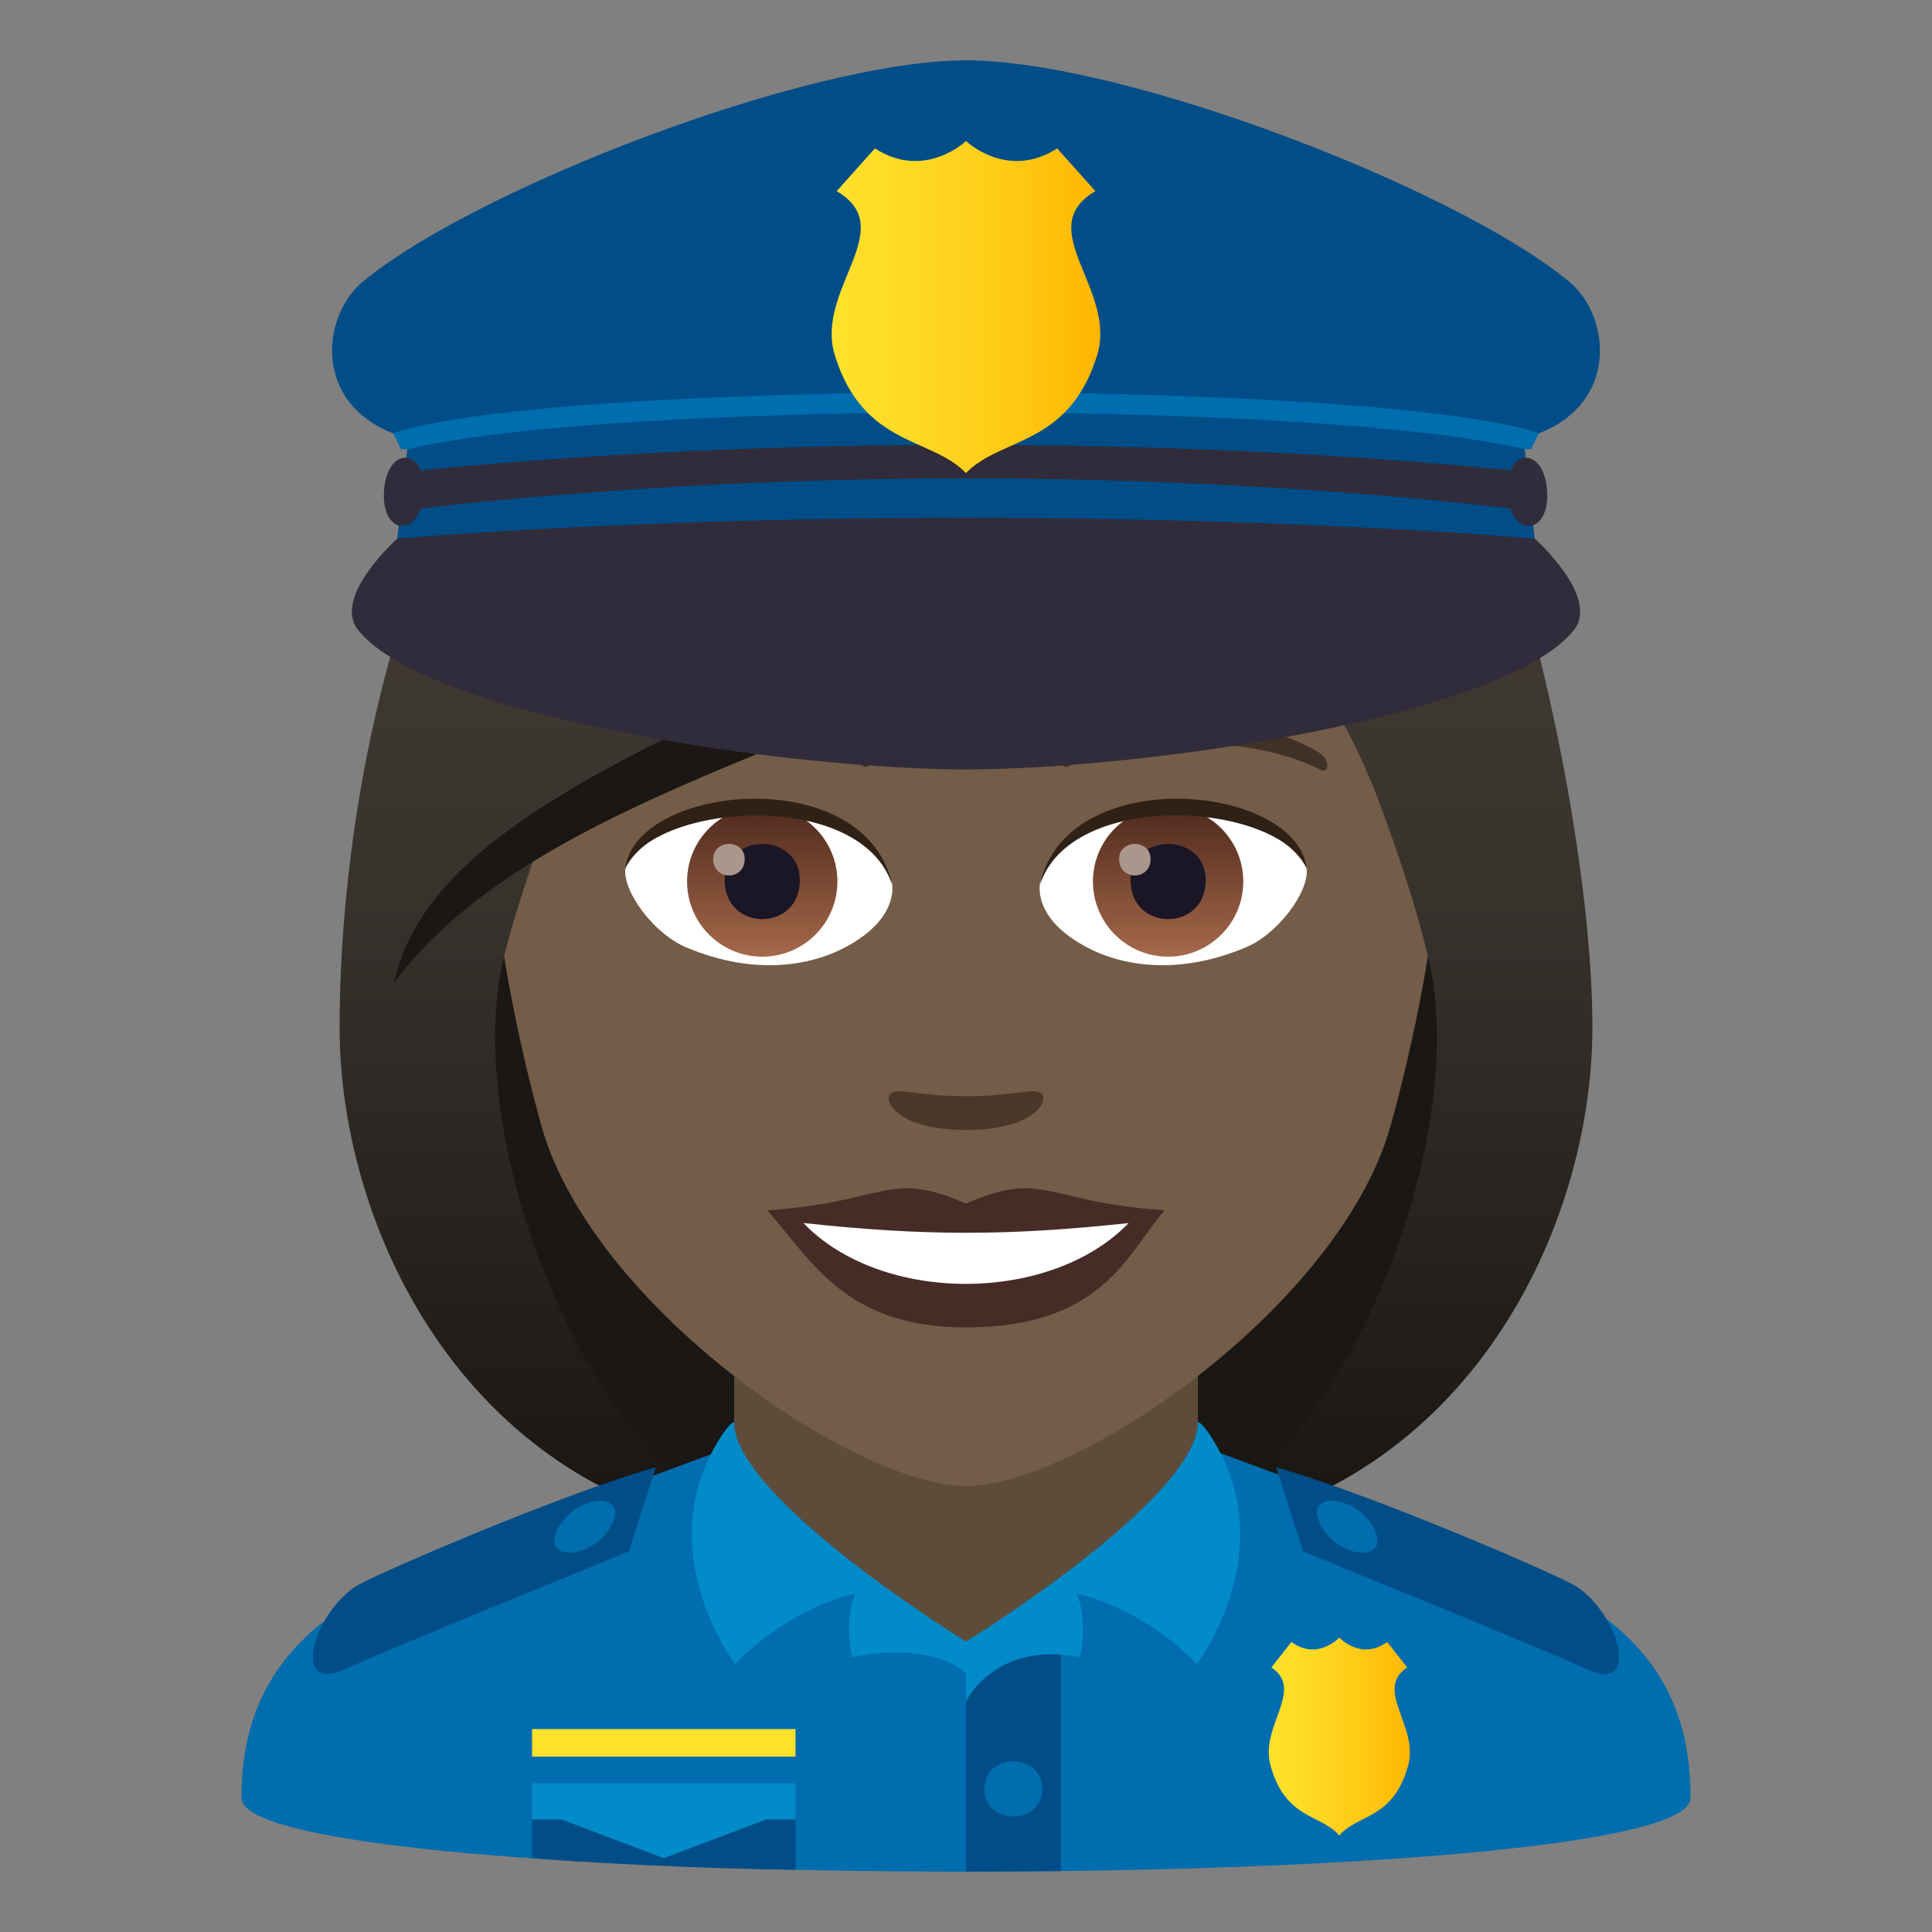 <?xml version="1.0" encoding="utf-8"?>
<!-- Generator: Adobe Illustrator 15.0.0, SVG Export Plug-In . SVG Version: 6.00 Build 0)  -->
<!DOCTYPE svg PUBLIC "-//W3C//DTD SVG 1.1//EN" "http://www.w3.org/Graphics/SVG/1.1/DTD/svg11.dtd">
<svg version="1.1" id="Layer_1" xmlns:x="http://ns.adobe.com/Extensibility/1.0/" xmlns:i="http://ns.adobe.com/AdobeIllustrator/10.0/" xmlns:graph="http://ns.adobe.com/Graphs/1.0/"
	 xmlns="http://www.w3.org/2000/svg" xmlns:xlink="http://www.w3.org/1999/xlink" xmlns:a="http://ns.adobe.com/AdobeSVGViewerExtensions/3.0/"
	 x="0px" y="0px" width="64px" height="64px" viewBox="0 0 64 64" enable-background="new 0 0 64 64" xml:space="preserve">
<rect x="0" y="0" width="64" height="64" fill="#808080" stroke="none"/>
<path fill="#1A1714" d="M39.582,50.742c15.168-6.066,11.652-20.477,11.652-20.477H12.768c0,0-3.518,14.41,11.648,20.477
	c0,0,3.035,0.758,7.582,0.758C36.551,51.5,39.582,50.742,39.582,50.742z"/>
<linearGradient id="SVGID_1_" gradientUnits="userSpaceOnUse" x1="46.166" y1="51.498" x2="46.166" y2="6.115">
	<stop  offset="0.05" style="stop-color:#1A1714"/>
	<stop  offset="0.112" style="stop-color:#1F1B18"/>
	<stop  offset="0.476" style="stop-color:#37322C"/>
	<stop  offset="0.7" style="stop-color:#403A33"/>
	<a:midPointStop  offset="0.05" style="stop-color:#1A1714"/>
	<a:midPointStop  offset="0.4" style="stop-color:#1A1714"/>
	<a:midPointStop  offset="0.7" style="stop-color:#403A33"/>
</linearGradient>
<path fill="url(#SVGID_1_)" d="M47.334,31.805c1.172,4.932-1.555,14.6-7.752,18.938c9.102-1.518,13.168-10.111,13.168-16.705
	L47.334,31.805z"/>
<linearGradient id="SVGID_2_" gradientUnits="userSpaceOnUse" x1="1762.98" y1="51.498" x2="1762.98" y2="6.115" gradientTransform="matrix(-1 0 0 1 1780.814 0)">
	<stop  offset="0.05" style="stop-color:#1A1714"/>
	<stop  offset="0.112" style="stop-color:#1F1B18"/>
	<stop  offset="0.476" style="stop-color:#37322C"/>
	<stop  offset="0.7" style="stop-color:#403A33"/>
	<a:midPointStop  offset="0.05" style="stop-color:#1A1714"/>
	<a:midPointStop  offset="0.4" style="stop-color:#1A1714"/>
	<a:midPointStop  offset="0.7" style="stop-color:#403A33"/>
</linearGradient>
<path fill="url(#SVGID_2_)" d="M16.668,31.805c-1.172,4.932,1.553,14.6,7.75,18.938C15.316,49.225,11.25,40.631,11.25,34.037
	L16.668,31.805z"/>
<path fill="#006DAE" d="M12.254,52.718c2.402-1.288,11.295-4.543,11.295-4.543l16.883-0.037c0,0,8.981,3.284,11.368,4.577
	c3.471,1.873,4.2,4.429,4.2,6.845c0,3.254-48,3.254-48,0C8,57.141,8.774,54.584,12.254,52.718z"/>
<polygon fill="#5E4C3B" points="24.32,49.947 32,54.779 39.68,49.947 39.68,41.912 24.32,41.912 "/>
<rect x="17.626" y="57.277" fill="#FFE12C" width="8.727" height="0.914"/>
<path fill="#014D87" d="M26.353,60.174h-8.727v1.379c0,0,3.527,0.306,8.727,0.386V60.174z"/>
<polygon fill="#014D87" points="35.137,54.625 32,54.625 32,62 35.137,61.981 "/>
<polygon fill="#018BC9" points="26.353,59.072 17.626,59.072 17.626,60.273 18.602,60.273 21.989,61.553 25.378,60.273 
	26.353,60.273 "/>
<linearGradient id="SVGID_3_" gradientUnits="userSpaceOnUse" x1="42.03" y1="57.525" x2="46.705" y2="57.525">
	<stop  offset="0" style="stop-color:#FFE12C"/>
	<stop  offset="0.287" style="stop-color:#FFDA25"/>
	<stop  offset="0.695" style="stop-color:#FFC813"/>
	<stop  offset="1" style="stop-color:#FFB600"/>
	<a:midPointStop  offset="0" style="stop-color:#FFE12C"/>
	<a:midPointStop  offset="0.63" style="stop-color:#FFE12C"/>
	<a:midPointStop  offset="1" style="stop-color:#FFB600"/>
</linearGradient>
<path fill="url(#SVGID_3_)" d="M42.115,55.236l0.666-0.844c0.866,0.635,1.584-0.146,1.584-0.146s0.723,0.78,1.587,0.146l0.663,0.844
	c-1.111,0.74,0.389,1.942,0.034,3.244c-0.495,1.805-1.68,1.607-2.284,2.324c-0.604-0.717-1.784-0.52-2.279-2.324
	C41.729,57.179,43.233,55.977,42.115,55.236z"/>
<path fill="#018BC9" d="M24.352,55.121c0,0-2.846-3.715-0.52-7.453c0.398-0.631,0.488-0.549,0.488-0.549
	c0,2.525,7.68,7.264,7.68,7.264v1.068c0,0-0.932-1.098-3.772-0.559c0,0-0.296-1.109,0.102-2.104
	C28.329,52.789,26.227,53.191,24.352,55.121z"/>
<path fill="#018BC9" d="M39.646,55.121c0,0,2.848-3.715,0.52-7.453c-0.396-0.631-0.486-0.549-0.486-0.549
	c0,2.525-7.68,7.264-7.68,7.264v1.982c0,0,0.93-2.012,3.771-1.473c0,0,0.296-1.109-0.1-2.104
	C35.671,52.789,37.771,53.191,39.646,55.121z"/>
<path fill="#006DAE" d="M34.527,59.262c0,1.217-1.92,1.217-1.92,0C32.607,58.043,34.527,58.043,34.527,59.262z"/>
<path fill="#014D87" d="M42.275,48.604l0.894,2.791c0,0,7.615,3.09,9.409,3.902c1.781,0.807,1.06-1.793-0.34-2.732
	C51.716,52.211,45.374,49.475,42.275,48.604z"/>
<path fill="#006DAE" d="M45.512,50.625c0.588,1.111-1.092,1.057-1.728-0.039C43.079,49.369,44.898,49.463,45.512,50.625z"/>
<path fill="#014D87" d="M21.725,48.604l-0.896,2.791c0,0-7.613,3.09-9.409,3.902c-1.779,0.807-1.06-1.793,0.342-2.732
	C12.284,52.211,18.624,49.475,21.725,48.604z"/>
<path fill="#006DAE" d="M18.488,50.625c-0.588,1.111,1.092,1.057,1.728-0.039C20.921,49.369,19.102,49.463,18.488,50.625z"/>
<path fill="#735C48" d="M32,8.275c-11.004,0-16.305,8.963-15.643,20.486c0.135,2.314,0.779,5.656,1.574,8.52
	C19.582,43.232,28.291,49.225,32,49.225c3.707,0,12.416-5.992,14.068-11.943c0.795-2.863,1.439-6.205,1.576-8.52
	C48.305,17.238,43.008,8.275,32,8.275z"/>
<path fill="#472B27" d="M31.998,39.871c-2.578-1.135-2.598-0.047-6.58,0.221c1.494,1.697,2.596,3.879,6.58,3.879
	c4.572,0,5.346-2.479,6.584-3.879C34.598,39.824,34.58,38.736,31.998,39.871z"/>
<path fill="#FFFFFF" d="M26.613,40.514c2.6,2.705,8.205,2.67,10.773,0.002C33.385,40.945,30.617,40.945,26.613,40.514z"/>
<path fill="#403229" d="M43.693,24.928c-2.391-1.426-6.68-1.6-8.375-0.629c-0.359,0.195-0.264,1.225,0.047,1.096
	c2.42-1.006,6.109-1.057,8.381,0.109C44.049,25.656,44.057,25.135,43.693,24.928z"/>
<path fill="#403229" d="M20.305,24.928c2.391-1.426,6.68-1.6,8.379-0.629c0.361,0.195,0.264,1.225-0.049,1.096
	c-2.422-1.006-6.105-1.059-8.379,0.109C19.949,25.656,19.943,25.135,20.305,24.928z"/>
<path fill="#4A3728" d="M34.475,36.213c-0.264-0.184-0.877,0.1-2.477,0.1c-1.596,0-2.211-0.283-2.473-0.1
	c-0.314,0.221,0.186,1.219,2.473,1.219C34.287,37.432,34.789,36.436,34.475,36.213z"/>
<path id="Path_229_" fill="#FFFFFF" d="M29.553,29.25c0.092,0.729-0.402,1.592-1.771,2.238c-0.869,0.412-2.678,0.896-5.055-0.107
	c-1.064-0.447-2.104-1.846-2.01-2.619C22.006,26.332,28.346,25.977,29.553,29.25z"/>
<linearGradient id="Oval_1_" gradientUnits="userSpaceOnUse" x1="-424.58" y1="477.44" x2="-424.58" y2="478.199" gradientTransform="matrix(6.57 0 0 -6.57 2814.78 3168.528)">
	<stop  offset="0" style="stop-color:#A6694A"/>
	<stop  offset="1" style="stop-color:#4F2A1E"/>
	<a:midPointStop  offset="0" style="stop-color:#A6694A"/>
	<a:midPointStop  offset="0.5" style="stop-color:#A6694A"/>
	<a:midPointStop  offset="1" style="stop-color:#4F2A1E"/>
</linearGradient>
<circle id="Oval_28_" fill="url(#Oval_1_)" cx="25.25" cy="29.201" r="2.49"/>
<path id="Path_228_" fill="#1A1626" d="M24.006,29.156c0,1.723,2.49,1.723,2.49,0C26.496,27.557,24.006,27.557,24.006,29.156z"/>
<path id="Path_227_" fill="#AB968C" d="M23.627,28.457c0,0.725,1.043,0.725,1.043,0C24.67,27.789,23.627,27.789,23.627,28.457z"/>
<path id="Path_226_" fill="#302116" d="M29.564,29.346c-1.012-3.25-7.908-2.77-8.848-0.584
	C21.064,25.963,28.701,25.223,29.564,29.346z"/>
<path id="Path_225_" fill="#FFFFFF" d="M34.449,29.25c-0.094,0.729,0.4,1.592,1.77,2.238c0.869,0.412,2.678,0.896,5.055-0.107
	c1.066-0.447,2.104-1.846,2.01-2.619C41.996,26.332,35.654,25.977,34.449,29.25z"/>
<linearGradient id="Oval_2_" gradientUnits="userSpaceOnUse" x1="-425.232" y1="477.44" x2="-425.232" y2="478.199" gradientTransform="matrix(6.57 0 0 -6.57 2832.511 3168.528)">
	<stop  offset="0" style="stop-color:#A6694A"/>
	<stop  offset="1" style="stop-color:#4F2A1E"/>
	<a:midPointStop  offset="0" style="stop-color:#A6694A"/>
	<a:midPointStop  offset="0.5" style="stop-color:#A6694A"/>
	<a:midPointStop  offset="1" style="stop-color:#4F2A1E"/>
</linearGradient>
<circle id="Oval_27_" fill="url(#Oval_2_)" cx="38.695" cy="29.201" r="2.49"/>
<path id="Path_210_" fill="#1A1626" d="M37.451,29.156c0,1.723,2.49,1.723,2.49,0C39.941,27.557,37.451,27.557,37.451,29.156z"/>
<path id="Path_209_" fill="#AB968C" d="M37.072,28.457c0,0.725,1.043,0.725,1.043,0C38.115,27.789,37.072,27.789,37.072,28.457z"/>
<path id="Path_208_" fill="#302116" d="M34.438,29.346c1.012-3.248,7.902-2.783,8.846-0.584
	C42.934,25.963,35.299,25.223,34.438,29.346z"/>
<linearGradient id="SVGID_4_" gradientUnits="userSpaceOnUse" x1="32.001" y1="51.497" x2="32.001" y2="6.114">
	<stop  offset="0.05" style="stop-color:#1A1714"/>
	<stop  offset="0.112" style="stop-color:#1F1B18"/>
	<stop  offset="0.476" style="stop-color:#37322C"/>
	<stop  offset="0.7" style="stop-color:#403A33"/>
	<a:midPointStop  offset="0.05" style="stop-color:#1A1714"/>
	<a:midPointStop  offset="0.4" style="stop-color:#1A1714"/>
	<a:midPointStop  offset="0.7" style="stop-color:#403A33"/>
</linearGradient>
<path fill="url(#SVGID_4_)" d="M44.387,9.885c1.256-1.795-9.389-5.582-19.438-3.023C14.91,9.16,11.25,24.201,11.25,34.037
	c0.898,0.713,4.396-1.064,5.418-2.232c0.414-1.723,1.07-3.494,1.682-5.328c7.539-4.365,16.07-5.393,21.992-10.617
	c-0.758,2.275,3.256,5.145,5.309,10.617c0.666,1.773,1.262,3.553,1.684,5.328c1.674,1.539,3.014,2.268,5.416,2.232
	C52.75,25.719,48.41,8.723,44.387,9.885z"/>
<path fill="#1A1714" d="M13.059,32.541c6.943-9.246,27.438-8.619,31.328-22.656C36.834,21.666,14.955,23.652,13.059,32.541z"/>
<path fill="#014D87" d="M51.984,9.332C48.266,6.254,37.252,2,32.002,2C26.75,2,15.734,6.254,12.018,9.332
	c-1.377,1.139-1.686,4.107,1.188,5.09c2.445,0.836,35.146,0.836,37.59,0C53.668,13.439,53.359,10.471,51.984,9.332z"/>
<path fill="#006DAE" d="M32,12.977c0,0-14.695,0-18.977,1.369l0.26,0.535H32h18.717l0.262-0.535C46.697,12.977,32,12.977,32,12.977z
	"/>
<path fill="#014D87" d="M13.492,14.881l-0.332,2.962L32,18.535l18.84-0.692l-0.33-2.962C43.691,13.263,20.369,13.25,13.492,14.881z"
	/>
<path fill="#302C3B" d="M32,14.736c-11.162,0-18.875,0.939-18.875,0.939l-0.07,1.284c0,0,7.863-1.112,18.945-1.112
	s18.947,1.112,18.947,1.112l-0.07-1.284C50.877,15.676,43.164,14.736,32,14.736z"/>
<path fill="#302C3B" d="M32,25.488c5.818,0,17.838-1.725,20.139-4.619c0.871-1.096-1.299-3.025-1.299-3.025S43.096,17.152,32,17.152
	s-18.84,0.691-18.84,0.691s-2.17,1.93-1.299,3.025C14.16,23.763,26.182,25.488,32,25.488z"/>
<path fill="#302C3B" d="M12.723,16.236c0.113-1.505,1.416-1.387,1.303,0.118C13.912,17.858,12.609,17.741,12.723,16.236z"/>
<path fill="#302C3B" d="M51.248,16.236c-0.113-1.505-1.416-1.387-1.305,0.118C50.057,17.858,51.359,17.741,51.248,16.236z"/>
<linearGradient id="SVGID_5_" gradientUnits="userSpaceOnUse" x1="27.551" y1="10.172" x2="36.45" y2="10.172">
	<stop  offset="0" style="stop-color:#FFE12C"/>
	<stop  offset="0.287" style="stop-color:#FFDA25"/>
	<stop  offset="0.695" style="stop-color:#FFC813"/>
	<stop  offset="1" style="stop-color:#FFB600"/>
	<a:midPointStop  offset="0" style="stop-color:#FFE12C"/>
	<a:midPointStop  offset="0.63" style="stop-color:#FFE12C"/>
	<a:midPointStop  offset="1" style="stop-color:#FFB600"/>
</linearGradient>
<path fill="url(#SVGID_5_)" d="M36.287,6.332L35.02,4.916C33.367,5.981,32,4.672,32,4.672s-1.369,1.31-3.018,0.244l-1.266,1.416
	c2.121,1.245-0.734,3.26-0.061,5.439c0.941,3.029,3.195,2.699,4.344,3.9c1.148-1.201,3.404-0.871,4.344-3.9
	C37.021,9.592,34.162,7.577,36.287,6.332z"/>
</svg>
